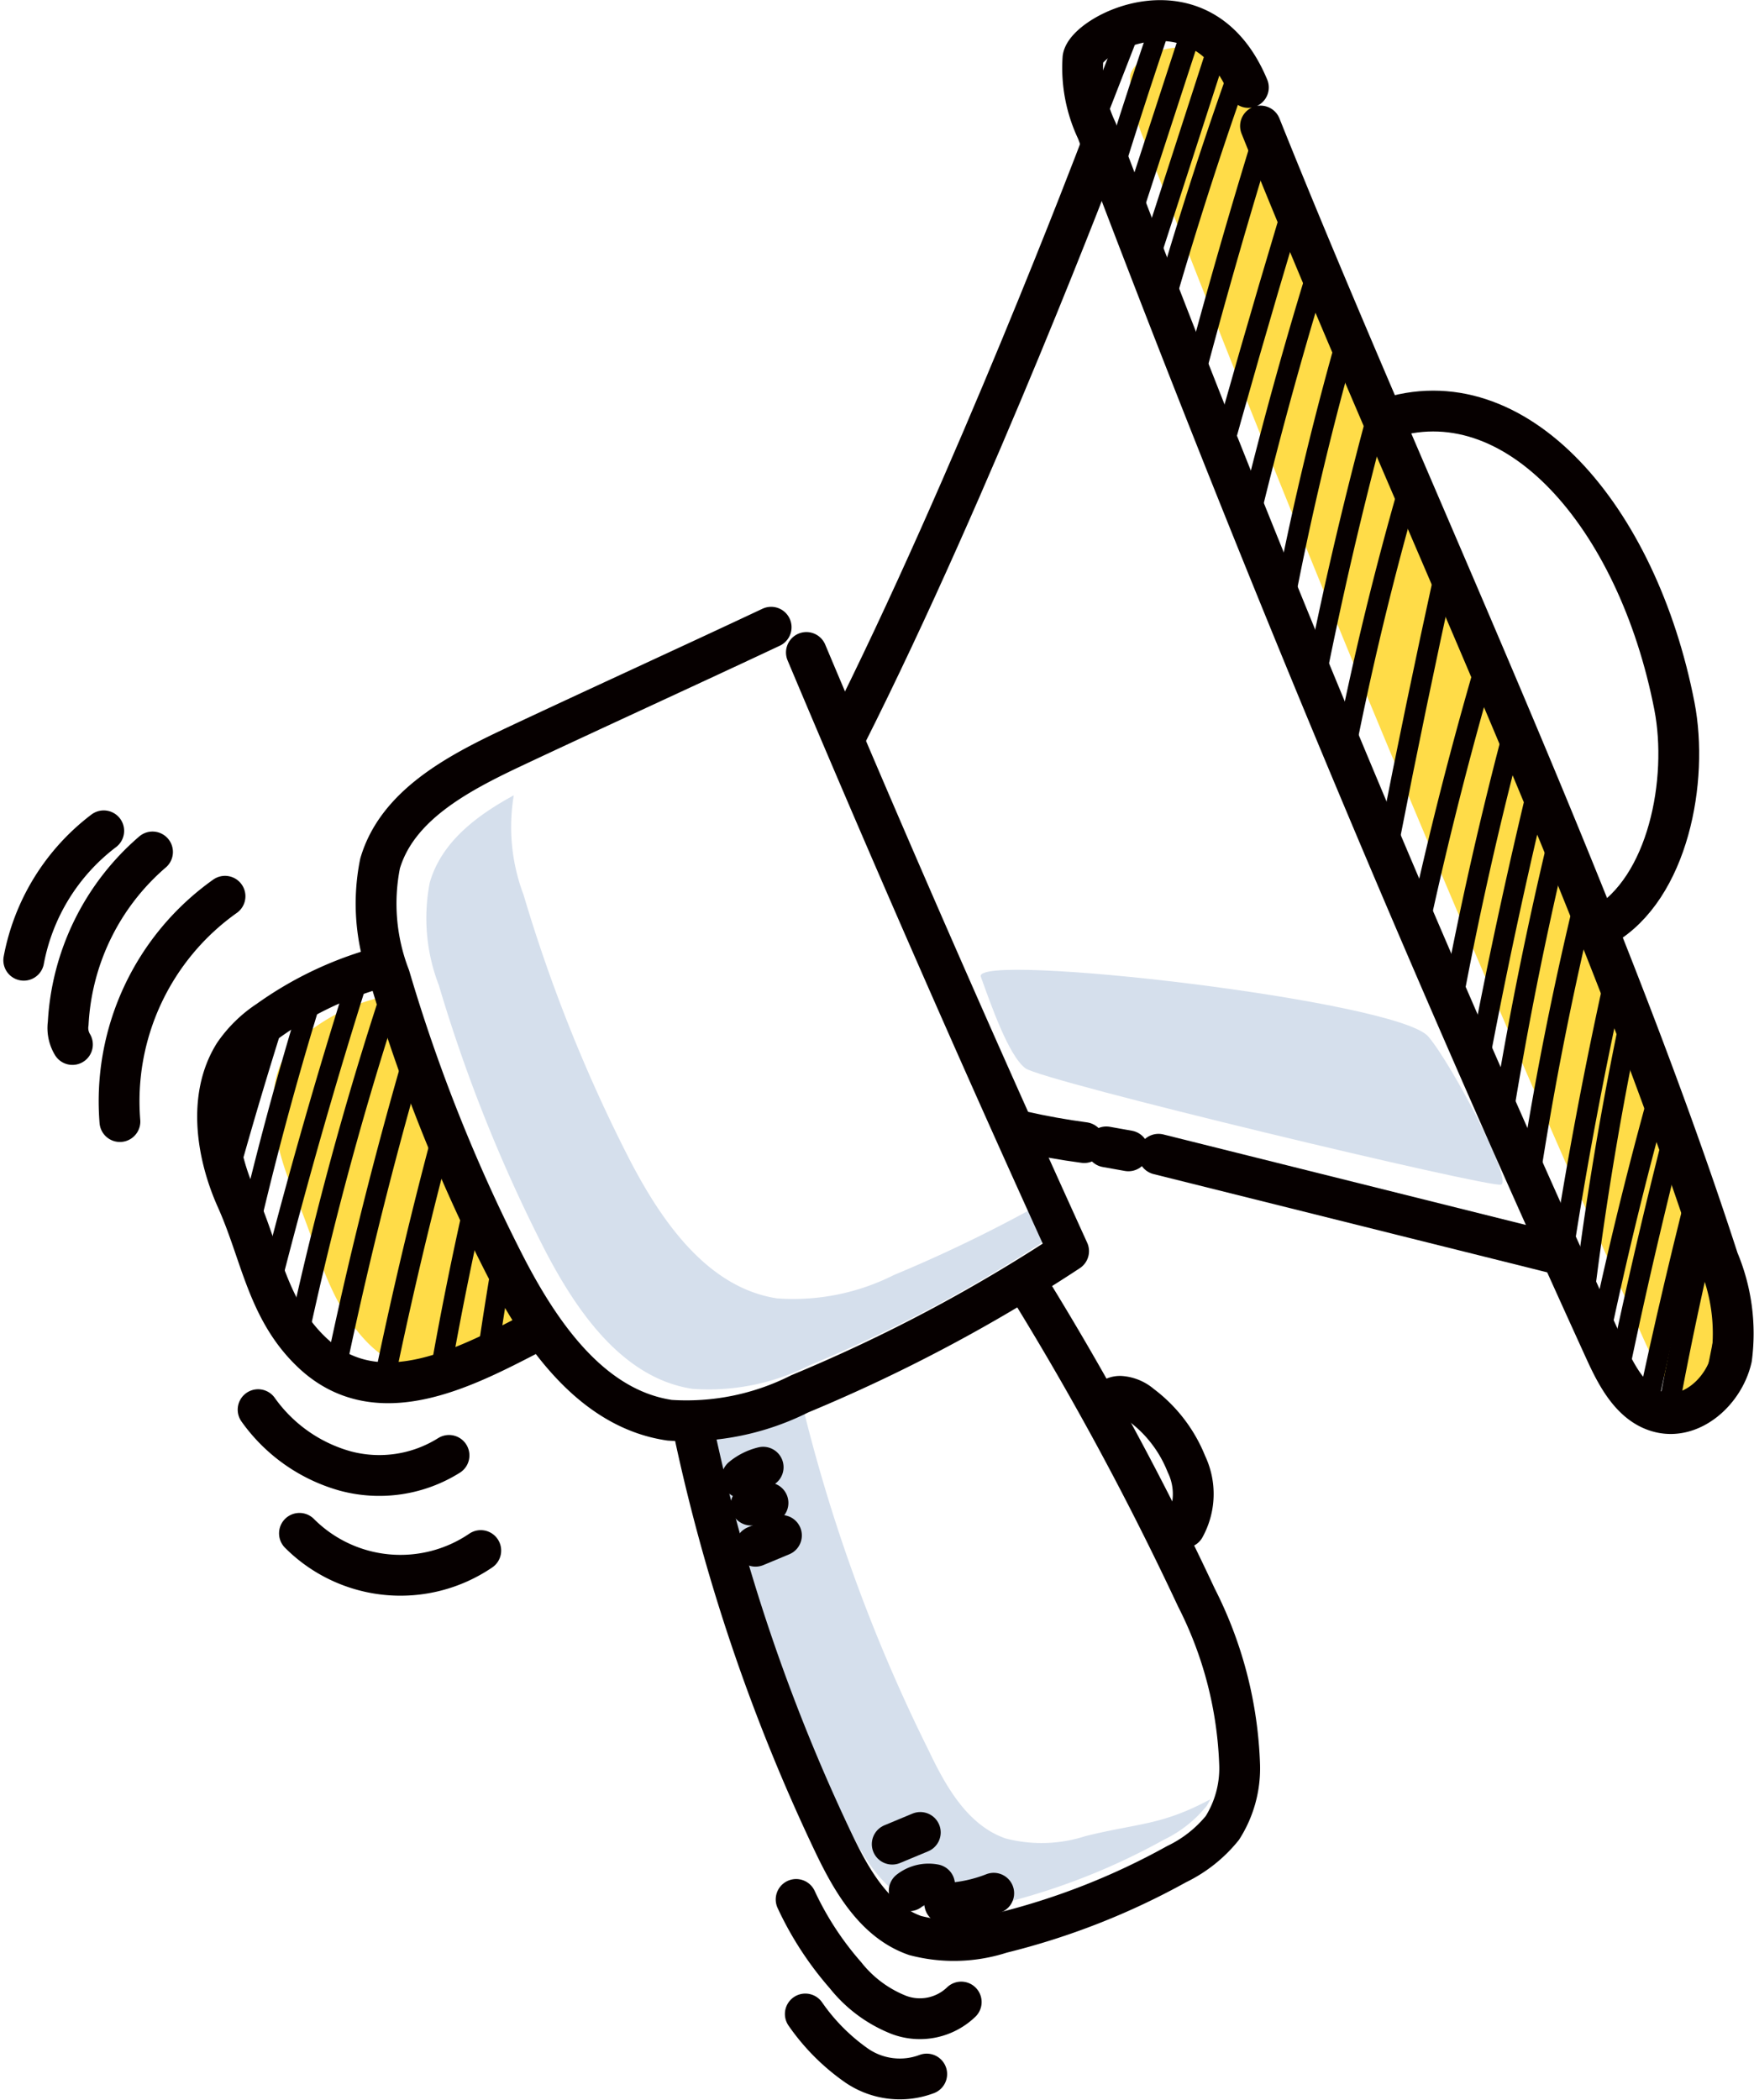 <svg xmlns="http://www.w3.org/2000/svg" xmlns:xlink="http://www.w3.org/1999/xlink" width="85.956" height="102.888" viewBox="0 0 85.956 102.888"><defs><style>.a,.d,.f{fill:none;}.b{fill:#d5dfec;}.c{fill:#ffdc48;}.d,.f{stroke:#060000;stroke-linecap:round;stroke-linejoin:round;}.d{stroke-width:2px;}.e{clip-path:url(#a);}.g{clip-path:url(#b);}</style><clipPath id="a"><path class="a" d="M-169.293,145.594a17.247,17.247,0,0,0-5.3,2.56,6.058,6.058,0,0,0-1.67,1.632c-1.341,2.14-.817,5.02.118,7.1,1.209,2.695,1.5,5.438,3.7,7.521,3.311,3.142,7.8.573,11.095-1.116" transform="translate(177.077 -145.594)"/></clipPath><clipPath id="b"><path class="a" d="M-97.641,70.739c-2.308-5.542-7.919-2.641-8.106-1.435a7.15,7.15,0,0,0,.68,3.552q11.452,30.3,24.917,59.781c.577,1.264,1.324,2.67,2.672,3,1.59.392,3.161-1.057,3.519-2.655a9.272,9.272,0,0,0-.651-4.808c-5.856-18.067-15.367-37.917-22.436-55.544" transform="translate(105.791 -67.462)"/></clipPath></defs><g transform="translate(194.219 -66.456)"><path class="b" d="M-114.144,146.043c.486,1.339,1.353,3.858,2.183,4.484s22.7,5.862,23.307,5.7-2.4-5.892-3.56-7.253C-93.724,147.2-114.593,144.808-114.144,146.043Z" transform="translate(-32.009 -31.74)"/><path class="b" d="M-136.966,154.819a10.951,10.951,0,0,1-5.725,1.147c-3.479-.528-5.764-3.9-7.371-7.071a75.451,75.451,0,0,1-5.055-12.694,9.381,9.381,0,0,1-.481-4.879c-1.848,1.006-3.548,2.3-4.117,4.275a9.122,9.122,0,0,0,.447,5.035,75.454,75.454,0,0,0,5.055,12.694c1.608,3.167,3.892,6.544,7.371,7.071a10.951,10.951,0,0,0,5.725-1.147,69.925,69.925,0,0,0,11.821-6.29c-.229-.5-.453-1.007-.681-1.511A69.885,69.885,0,0,1-136.966,154.819Z" transform="translate(-13.443 -25.906)"/><path class="b" d="M-117.947,202.319a6.983,6.983,0,0,1-3.925.115c-1.852-.643-2.922-2.537-3.764-4.307a81.01,81.01,0,0,1-6.321-17.471l-4.226,1.814a84.64,84.64,0,0,0,6.39,18.973c.841,1.771,1.912,3.664,3.764,4.307a6.986,6.986,0,0,0,3.924-.115,32.5,32.5,0,0,0,8-3.139,6.071,6.071,0,0,0,2.091-1.653,3.471,3.471,0,0,0,.184-.327C-114.227,201.8-115.3,201.669-117.947,202.319Z" transform="translate(-23.072 -45.92)"/><path class="c" d="M-95.411,73.144c-2.252-5.409-6.377-3.14-6.423-2.02a8.862,8.862,0,0,0,.823,3.4Q-89.6,104-76.7,132.878c.553,1.237,1.25,2.623,2.327,3.047,1.269.5,2.371-.734,2.518-2.209a11.306,11.306,0,0,0-.9-4.581c-6.046-17.5-15.083-36.975-22.038-54.159" transform="translate(-37.005 -0.902)"/><path class="c" d="M-167.266,147.988a9.385,9.385,0,0,0-3.728,1.879A3.788,3.788,0,0,0-172.1,151.2c-.826,1.813-.211,4.438.645,6.381,1.108,2.512,1.543,5,3.333,7.037,2.7,3.079,5.825,1.127,8.132-.128" transform="translate(-8.341 -32.667)"/><path class="d" d="M-121.308,134.717" transform="translate(-29.106 -27.283)"/><path class="d" d="M-142.941,118.705q6.212,14.755,12.849,29.326a78.9,78.9,0,0,1-13.176,6.991,12.335,12.335,0,0,1-6.372,1.293c-3.866-.565-6.391-4.276-8.162-7.758a81.967,81.967,0,0,1-5.559-13.967,9.947,9.947,0,0,1-.472-5.548c.833-2.836,3.783-4.4,6.457-5.663,3.787-1.784,8.92-4.128,12.707-5.911" transform="translate(-11.76 -20.286)"/><line class="d" x1="19.505" y1="4.867" transform="translate(-137.447 123)"/><path class="d" d="M-125.309,106.857c6.271-12.422,12.467-28.752,12.467-28.752" transform="translate(-27.483 -4.317)"/><path class="d" d="M-110.726,159.027q1.506.343,3.039.546" transform="translate(-33.399 -37.145)"/><path class="d" d="M-137.9,178.616a90.916,90.916,0,0,0,6.864,20.378c.9,1.9,2.053,3.936,4.043,4.626a7.5,7.5,0,0,0,4.216-.124,34.871,34.871,0,0,0,8.592-3.371,6.524,6.524,0,0,0,2.247-1.776,5.449,5.449,0,0,0,.846-3.05,19.435,19.435,0,0,0-2.117-8.23,149.981,149.981,0,0,0-8.22-15.215" transform="translate(-22.377 -42.349)"/><path class="d" d="M-103.863,181.542a.714.714,0,0,1,.73-.681,1.718,1.718,0,0,1,1.015.421,6.707,6.707,0,0,1,2.219,2.89,3.382,3.382,0,0,1-.087,3.113" transform="translate(-36.182 -46.003)"/><path class="d" d="M-169.293,145.594a17.247,17.247,0,0,0-5.3,2.56,6.058,6.058,0,0,0-1.67,1.632c-1.341,2.14-.817,5.02.118,7.1,1.209,2.695,1.5,5.438,3.7,7.521,3.311,3.142,7.8.573,11.095-1.116" transform="translate(-6.482 -31.696)"/><g transform="translate(-183.559 113.898)"><g class="e"><g transform="translate(-1.373 -7.278)"><path class="f" d="M-177.862,154.706a92.6,92.6,0,0,1,3.961-12.613" transform="translate(178.769 -136.896)"/><path class="f" d="M-179.388,159.428a222.157,222.157,0,0,1,6.733-22.541" transform="translate(179.388 -134.784)"/><path class="f" d="M-176.251,158.166a169.625,169.625,0,0,1,7.06-24.817" transform="translate(178.115 -133.349)"/><path class="f" d="M-175.373,162.941A271.868,271.868,0,0,1-167.054,134" transform="translate(177.759 -133.613)"/><path class="f" d="M-172.343,166.191a165.473,165.473,0,0,1,7.779-28.57" transform="translate(176.53 -135.082)"/><path class="f" d="M-169.63,169.122a205.024,205.024,0,0,1,8.075-31.625" transform="translate(175.429 -135.032)"/><path class="f" d="M-164.79,170.353a214.022,214.022,0,0,1,6.02-24.483" transform="translate(173.466 -138.428)"/><path class="f" d="M-161.156,176.045a173.185,173.185,0,0,1,5.883-28.92" transform="translate(171.992 -138.938)"/><path class="f" d="M-156.534,174.728a188.582,188.582,0,0,1,4.12-24.613" transform="translate(170.117 -140.151)"/></g></g></g><path class="d" d="M-97.641,70.739c-2.308-5.542-7.919-2.641-8.106-1.435a7.15,7.15,0,0,0,.68,3.552q11.452,30.3,24.917,59.781c.577,1.264,1.324,2.67,2.672,3,1.59.392,3.161-1.057,3.519-2.655a9.272,9.272,0,0,0-.651-4.808c-5.856-18.067-15.367-37.917-22.436-55.544" transform="translate(-35.401)"/><g transform="translate(-141.192 67.462)"><g class="g"><g transform="translate(-2.974 -8.482)"><path class="f" d="M-110.8,75.758Q-106.4,64.474-102,53.19" transform="translate(110.796 -53.19)"/><path class="f" d="M-106.877,76.756q3.2-11.525,7.438-22.724" transform="translate(109.206 -53.532)"/><path class="f" d="M-105.3,78.74l7.5-23.005" transform="translate(108.565 -54.222)"/><path class="f" d="M-102.647,80.557l6.621-20.46" transform="translate(107.49 -55.992)"/><path class="f" d="M-103.692,88.73a194.352,194.352,0,0,1,9.257-29.593" transform="translate(107.914 -55.603)"/><path class="f" d="M-100.311,91.15a306.14,306.14,0,0,1,8.825-30.577" transform="translate(106.542 -56.185)"/><path class="f" d="M-95.931,93.276c1.669-6.378,4.809-17.049,6.858-23.315" transform="translate(104.766 -59.994)"/><path class="f" d="M-97.139,110.483A206.576,206.576,0,0,1-88.421,76.15" transform="translate(105.256 -62.504)"/><path class="f" d="M-89.988,102.321a151.452,151.452,0,0,1,6.951-26.13" transform="translate(102.355 -62.521)"/><path class="f" d="M-87.837,110.445a197.169,197.169,0,0,1,6.653-26.638" transform="translate(101.482 -65.611)"/><path class="f" d="M-86.175,118.924A155.059,155.059,0,0,1-78.451,88.6" transform="translate(100.808 -67.555)"/><path class="f" d="M-82.513,128.09q2.4-13.1,5.411-26.087" transform="translate(99.322 -72.992)"/><path class="f" d="M-80.733,137.642a188.286,188.286,0,0,1,6.749-27.228" transform="translate(98.6 -76.404)"/><path class="f" d="M-77.877,142.89a183.771,183.771,0,0,1,7.212-32.152" transform="translate(97.442 -76.536)"/><path class="f" d="M-75.182,145.389a275.422,275.422,0,0,1,6.392-29.353" transform="translate(96.348 -78.685)"/><path class="f" d="M-73.354,151.2a186.349,186.349,0,0,1,6.933-34.061" transform="translate(95.607 -79.134)"/><path class="f" d="M-71.019,157.037a163.266,163.266,0,0,1,6.857-34.6" transform="translate(94.659 -81.283)"/><path class="f" d="M-68.2,162.906a212.547,212.547,0,0,1,5.966-31.651" transform="translate(93.516 -84.859)"/><path class="f" d="M-65.2,161.143a163.289,163.289,0,0,1,5.037-27.429" transform="translate(92.3 -85.856)"/><path class="f" d="M-66.079,174.008a192.377,192.377,0,0,1,6.132-26.473" transform="translate(92.655 -91.463)"/><path class="f" d="M-63.743,171.614a271.055,271.055,0,0,1,6.4-27.08" transform="translate(91.708 -90.246)"/><path class="f" d="M-61,173.1q2.483-13.036,6.248-25.784" transform="translate(90.594 -91.374)"/><path class="f" d="M-58.62,171.465a180.481,180.481,0,0,1,5.981-25.29" transform="translate(89.63 -90.912)"/><path class="f" d="M-56.3,176.909l4.794-24" transform="translate(88.687 -93.645)"/></g></g></g><path class="d" d="M-133.829,187.218a2.573,2.573,0,0,1,1.035-.516" transform="translate(-24.026 -48.372)"/><path class="d" d="M-133.083,189.72a1,1,0,0,1,.829-.106" transform="translate(-24.329 -49.535)"/><path class="d" d="M-132.716,192.855l1.27-.529" transform="translate(-24.478 -50.654)"/><path class="d" d="M-121.445,217.381l1.376-.573" transform="translate(-29.05 -60.586)"/><path class="d" d="M-120.043,221.387a1.535,1.535,0,0,1,1.241-.3" transform="translate(-29.619 -62.309)"/><path class="d" d="M-117.114,222.318a7.292,7.292,0,0,0,2.4-.5" transform="translate(-30.807 -62.618)"/><path class="d" d="M-103.792,160.3l1.083.193" transform="translate(-36.212 -37.661)"/><path class="d" d="M-80.838,100.053c6.39-2.178,12.39,4.74,14.2,14.053.7,3.622-.3,8.921-3.5,10.77" transform="translate(-45.524 -13.057)"/><path class="d" d="M-129.368,222.33a15.547,15.547,0,0,0,2.416,3.709,6.29,6.29,0,0,0,2.619,1.946,2.921,2.921,0,0,0,3.055-.629" transform="translate(-25.836 -62.826)"/><path class="d" d="M-128.611,231.77a10.081,10.081,0,0,0,2.523,2.531,3.739,3.739,0,0,0,3.426.411" transform="translate(-26.143 -66.655)"/><path class="d" d="M-185.16,150.678a12.311,12.311,0,0,1,5.151-11.036" transform="translate(-3.183 -29.281)"/><path class="d" d="M-189.188,145.422a1.569,1.569,0,0,1-.207-1.031,11.911,11.911,0,0,1,4.132-8.4" transform="translate(-1.482 -27.8)"/><path class="d" d="M-193.055,140.589a10.345,10.345,0,0,1,3.919-6.339" transform="translate(0 -27.094)"/><path class="d" d="M-173.731,181.959a7.815,7.815,0,0,0,4.255,3,6.425,6.425,0,0,0,5.1-.759" transform="translate(-7.839 -46.448)"/><path class="d" d="M-170.322,192.154a6.994,6.994,0,0,0,8.885.843" transform="translate(-9.222 -50.584)"/></g></svg>